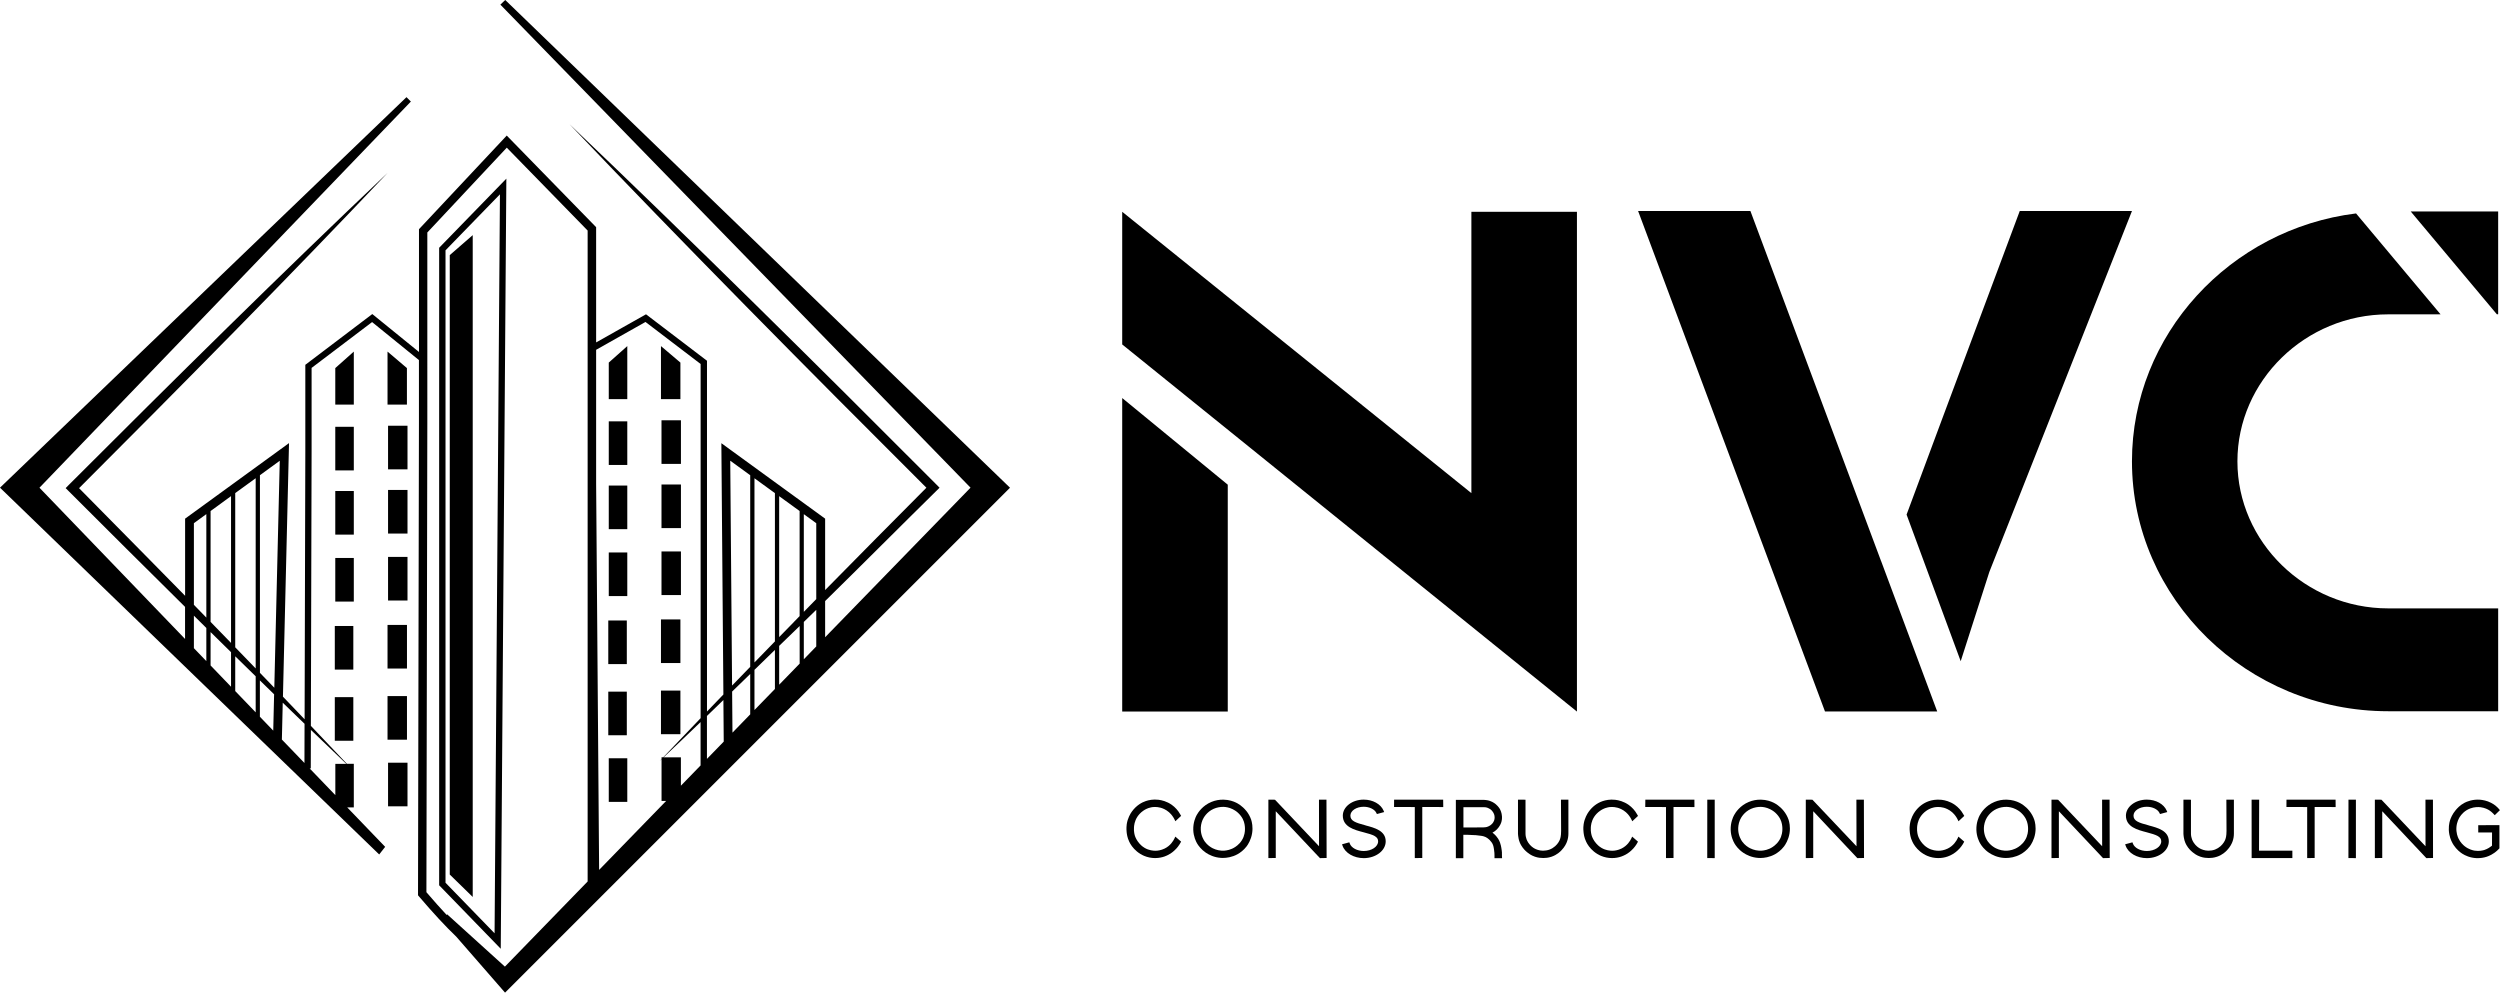 <svg xmlns="http://www.w3.org/2000/svg" id="_&#x421;&#x43B;&#x43E;&#x439;_1" data-name="&#x421;&#x43B;&#x43E;&#x439; 1" viewBox="0 0 518.22 205.75"><g><g><path d="M232.62,82.51v64.98h21.88v-47.02l-21.88-17.96Zm72.38-38.61v58.32l-72.38-58.32v27.5c31.41,25.36,62.85,50.74,94.26,76.1V43.9h-21.88Z"></path><path d="M418.67,43.74l-16.28,43.62-7.18,19.31,11.22,30.39,5.94-18.52,29.56-74.8h-23.26Zm-28.74,72.58l-13.55-36.29-13.54-36.29h-23.28l15.46,41.4,11.64,31.18,11.64,31.16h23.26c-3.87-10.39-7.75-20.77-11.62-31.16Z"></path><path d="M463.79,95.63c0-16.72,14.11-30.47,31.25-30.47h10.86l-17.52-20.92c-26.1,3.23-46.45,25.11-46.45,51.39,0,28.49,23.9,51.8,53.11,51.8h22.8v-21.32h-22.8c-17.14,0-31.25-13.76-31.25-30.47Zm35.92-51.8l17.86,21.32h.27v-21.32h-18.13Z"></path></g><g><path d="M237,168.05c.23-.16,.77-.52,1.58-.69,.37-.08,1.12-.17,2,.07,.36,.1,1.07,.35,1.75,.94,.21,.18,.61,.58,.96,1.17,.08,.14,.14,.26,.18,.34l.17,.35,1.19-1.11-.21-.36c-.42-.76-1.02-1.42-1.73-1.93-1.03-.72-2.08-.97-2.78-1.05-1.11-.13-2.02,.08-2.59,.27-.81,.27-1.96,.88-2.91,2.2-.31,.44-.86,1.35-1.05,2.6-.04,.29-.1,.89-.02,1.64,.04,.36,.12,1.12,.54,1.99,.25,.54,.74,1.32,1.6,2.03,.45,.37,.96,.68,1.48,.9,.71,.3,1.49,.46,2.27,.46h.02c.84,0,1.52-.18,1.95-.33,.28-.1,.72-.28,1.21-.59,.65-.42,1.05-.86,1.25-1.07,.17-.19,.42-.48,.64-.84,.09-.15,.17-.28,.22-.38l.11-.2-1.2-1.04-.16,.35c-.25,.54-.85,1.54-2.06,2.13-.74,.36-1.44,.45-1.89,.45-.44,0-1.34-.06-2.23-.58-.6-.35-.96-.76-1.12-.94-.52-.6-.77-1.17-.88-1.47-.09-.25-.29-.93-.23-1.82,.02-.36,.08-1.31,.74-2.29,.22-.32,.6-.79,1.21-1.21Z"></path><path d="M258.32,168.07c-.8-1-1.73-1.52-2.09-1.69-.55-.27-1.45-.6-2.6-.62-.87-.02-1.73,.14-2.52,.47-1.82,.75-2.74,2.16-3.05,2.72-.23,.42-.75,1.54-.71,3.06,.04,1.4,.57,2.44,.79,2.82,.25,.43,.83,1.25,1.83,1.93,.65,.44,1.73,.98,3.13,1.07,.11,0,.25,.01,.4,.01,.75,0,1.9-.14,3.06-.79,.49-.28,1.22-.78,1.85-1.61,.27-.36,.92-1.34,1.14-2.74,.2-1.27-.04-2.29-.2-2.79-.23-.67-.58-1.29-1.02-1.84Zm-.52,5.35c-.44,1.16-1.28,1.84-1.74,2.14-.91,.61-1.82,.74-2.29,.77-.81,.05-1.63-.12-2.38-.49-.46-.23-1.12-.66-1.65-1.39-.23-.32-.77-1.19-.83-2.42-.04-.7,.09-1.4,.36-2.05,.21-.48,.85-1.65,2.26-2.3,.73-.33,1.44-.42,1.95-.42,.07,0,.14,0,.2,0,.35,.01,1.07,.09,1.85,.48,.26,.13,.67,.36,1.08,.73,.41,.38,.76,.82,1,1.29,.39,.77,.43,1.47,.45,1.8,.01,.3,.05,1.02-.27,1.85Z"></path><polygon points="273.41 165.76 273.42 175.42 264.37 165.86 264.29 165.77 262.92 165.76 262.92 177.87 264.45 177.85 264.45 168.16 273.61 177.88 274.99 177.85 274.96 165.76 273.41 165.76"></polygon><path d="M283.07,171.09c-2.14-.56-3.15-.94-3.15-2.02,0-1.02,1.24-1.84,2.76-1.84,1.19,0,2.27,.53,2.63,1.29l.1,.22,1.51-.41-.13-.31c-.59-1.36-2.24-2.27-4.11-2.27-2.39,0-4.33,1.49-4.33,3.32,0,2.33,2.38,2.95,4.3,3.45,2.05,.53,3.02,.89,3.02,1.88,0,1.1-1.34,2-2.98,2-1.36,0-2.58-.65-2.9-1.55l-.09-.25-1.51,.41,.1,.29c.53,1.52,2.34,2.58,4.4,2.58,2.51,0,4.55-1.56,4.55-3.48,0-2.21-2.31-2.81-4.17-3.3Z"></path><polygon points="288.98 165.76 288.97 167.28 293.27 167.29 293.27 177.87 294.82 177.85 294.82 167.28 299.17 167.29 299.15 165.76 288.98 165.76"></polygon><path d="M311.34,176.79c-.02-.33-.07-.71-.14-1.09-.03-.18-.05-.29-.09-.44-.06-.27-.2-.82-.57-1.41-.28-.44-.56-.71-.72-.87-.1-.1-.25-.23-.45-.38,.33-.17,.64-.4,.9-.66,.64-.63,.89-1.33,.96-1.59,.06-.2,.14-.6,.11-1.11-.04-.76-.31-1.32-.47-1.6-.27-.43-.59-.74-.81-.93-.52-.43-1.03-.63-1.22-.69-.01,0-.37-.14-.9-.19-.19-.02-.34-.03-.41-.03h-5.75v12.1s1.55,0,1.55,0v-4.85c.38,0,.72,0,.99,0,.67,.02,1.2,.05,1.49,.07h.08c.15,.02,.54,.06,1.02,.12,.13,.01,.2,.03,.28,.04,.17,.03,.45,.09,.75,.23,.29,.14,.48,.29,.66,.45,.01,0,.31,.25,.57,.62,.08,.12,.14,.22,.17,.26,.03,.07,.09,.18,.15,.33,.05,.14,.07,.24,.1,.35,.03,.11,.04,.2,.07,.38,.04,.21,.06,.37,.06,.41v.08c.02,.07,.03,.16,.04,.26,.01,.13,.02,.23,.02,.32,0,.07,.01,.23,.01,.4,0,.08,0,.16,0,.24v.29h1.57s-.02-.38-.02-.38c0-.26,0-.5-.01-.73Zm-7.99-9.47h4.22c.15,0,.21,0,.36,.02,.75,.11,1.23,.59,1.35,.73,.37,.42,.48,.87,.51,1.04,.09,.52-.05,.92-.12,1.07-.2,.48-.53,.74-.68,.85,0,0-.37,.28-.79,.39h0c-.12,.03-.26,.05-.26,.05-.12,.02-.26,.03-.47,.04-.27,.02-2.67,.02-4.12,.02v-4.22Z"></path><path d="M323.57,165.76l.03,6.47c0,.29,0,.42-.03,.73-.02,.25-.06,.66-.25,1.13-.09,.22-.36,.79-.95,1.31-.34,.3-.73,.54-1.15,.7-.44,.17-.93,.23-1.39,.24-.81-.01-1.43-.29-1.73-.45-.3-.16-.86-.53-1.3-1.2-.33-.51-.47-.99-.51-1.23-.05-.23-.07-.46-.07-.7v-6.99s-1.56-.01-1.56-.01v.29c0,.06,0,5.89,0,6.14,0,.21,0,.41,0,.67,0,.06,.01,.21,.04,.43,.05,.43,.13,.74,.18,.92,.21,.74,.6,1.28,.73,1.46,.15,.21,.47,.61,.98,1.02,.25,.2,.77,.62,1.57,.89,.69,.24,1.28,.27,1.65,.27,.09,0,.16,0,.22,0,.28,0,.87-.02,1.58-.26,1.15-.39,1.84-1.09,2.06-1.33,.67-.69,1-1.39,1.13-1.75,.21-.55,.31-1.12,.31-1.71v-7.04h-1.55Z"></path><path d="M331.71,168.05c.23-.16,.77-.52,1.58-.69,.37-.08,1.12-.17,2,.07,.36,.1,1.07,.35,1.75,.94,.17,.14,.59,.55,.96,1.17,.08,.14,.14,.26,.18,.34l.17,.36,1.19-1.11-.21-.36c-.42-.76-1.02-1.42-1.73-1.93-1.03-.72-2.08-.97-2.78-1.05-1.11-.13-2.02,.08-2.59,.27-1.17,.4-2.15,1.14-2.91,2.2-.31,.44-.86,1.35-1.05,2.59-.04,.23-.11,.85-.02,1.64,.04,.36,.12,1.12,.54,1.99,.25,.54,.74,1.32,1.6,2.03,.45,.37,.96,.68,1.48,.9,.71,.3,1.49,.46,2.27,.46h.02c.67,0,1.34-.11,1.95-.33,.28-.1,.72-.28,1.21-.59,.65-.42,1.05-.86,1.25-1.07,.24-.27,.46-.55,.64-.84,.1-.15,.17-.28,.22-.38l.1-.2-1.2-1.04-.16,.35c-.25,.54-.86,1.54-2.06,2.13-.74,.36-1.44,.45-1.89,.45-.44,0-1.34-.06-2.23-.58-.6-.35-.95-.75-1.12-.94-.52-.59-.77-1.17-.88-1.47-.09-.25-.29-.94-.23-1.82,.02-.36,.08-1.31,.74-2.29,.22-.32,.6-.79,1.22-1.21Z"></path><polygon points="341.06 165.76 341.04 167.28 345.34 167.29 345.34 177.87 346.9 177.85 346.9 167.28 351.24 167.29 351.23 165.76 341.06 165.76"></polygon><polygon points="353.89 177.86 355.44 177.88 355.44 165.76 353.9 165.76 353.89 177.86"></polygon><path d="M369.72,168.07c-.8-1-1.73-1.52-2.09-1.69-.55-.27-1.45-.6-2.6-.62-.87-.02-1.73,.14-2.52,.47-1.82,.75-2.74,2.16-3.05,2.73-.23,.42-.75,1.54-.71,3.06,.04,1.41,.57,2.44,.79,2.82,.25,.43,.82,1.25,1.83,1.93,.65,.44,1.73,.98,3.13,1.07,.11,0,.25,.01,.4,.01,.75,0,1.9-.14,3.06-.79,.49-.28,1.22-.78,1.85-1.61,.27-.36,.92-1.34,1.14-2.74,.21-1.33-.07-2.39-.2-2.79-.23-.67-.58-1.29-1.02-1.84Zm-.52,5.35c-.44,1.16-1.28,1.84-1.74,2.14-.91,.61-1.82,.74-2.29,.77-.81,.05-1.63-.12-2.38-.49-.46-.23-1.12-.66-1.65-1.39-.23-.32-.77-1.19-.83-2.42-.02-.48,.02-1.23,.36-2.05,.21-.48,.85-1.65,2.26-2.3,.73-.33,1.44-.42,1.95-.42,.07,0,.14,0,.2,0,.35,.01,1.07,.09,1.85,.48,.26,.13,.67,.36,1.08,.73,.41,.38,.76,.82,1,1.29,.39,.77,.43,1.47,.45,1.8,.01,.3,.05,1.02-.27,1.85Z"></path><polygon points="384.81 165.76 384.83 175.42 375.78 165.86 375.69 165.77 374.32 165.76 374.32 177.87 375.86 177.85 375.86 168.16 384.92 177.79 385.01 177.88 386.39 177.85 386.36 165.76 384.81 165.76"></polygon><path d="M399.33,168.05c.23-.16,.77-.52,1.58-.69,.37-.07,1.12-.17,2,.07,.36,.1,1.07,.35,1.75,.94,.21,.18,.61,.58,.96,1.17,.08,.14,.14,.26,.18,.34l.17,.36,1.2-1.11-.21-.36c-.42-.76-1.02-1.42-1.73-1.93-1.03-.72-2.08-.97-2.78-1.05-1.11-.12-2.02,.08-2.59,.27-1.17,.4-2.15,1.14-2.91,2.2-.31,.44-.86,1.35-1.05,2.59-.04,.23-.11,.85-.02,1.64,.04,.36,.12,1.12,.54,1.99,.25,.54,.74,1.32,1.6,2.03,.45,.37,.96,.68,1.48,.9,.71,.3,1.49,.46,2.27,.46h.02c.67,0,1.34-.11,1.95-.33,.28-.1,.72-.28,1.21-.59,.65-.42,1.05-.86,1.25-1.07,.24-.27,.46-.55,.64-.84,.09-.15,.17-.28,.22-.38l.1-.2-1.2-1.04-.16,.35c-.25,.54-.86,1.54-2.06,2.13-.74,.36-1.44,.45-1.89,.45-.46,0-1.34-.06-2.23-.58-.6-.35-.95-.75-1.12-.94-.52-.59-.77-1.17-.88-1.47-.09-.25-.29-.94-.23-1.82,.02-.36,.08-1.31,.74-2.29,.22-.32,.6-.79,1.21-1.21Z"></path><path d="M420.65,168.07c-.8-1-1.73-1.52-2.09-1.69-.55-.27-1.45-.6-2.6-.62-.87-.02-1.73,.14-2.52,.47-1.82,.75-2.74,2.16-3.05,2.73-.23,.42-.75,1.54-.71,3.06,.04,1.41,.57,2.44,.79,2.82,.25,.43,.82,1.25,1.83,1.93,.65,.44,1.73,.98,3.13,1.07,.12,0,.25,.01,.4,.01,.75,0,1.9-.14,3.06-.79,.49-.28,1.22-.78,1.85-1.61,.27-.36,.92-1.34,1.14-2.74,.21-1.33-.07-2.39-.2-2.79-.23-.67-.58-1.29-1.02-1.84Zm-.52,5.35c-.44,1.16-1.28,1.84-1.74,2.14-.91,.61-1.82,.74-2.29,.77-.81,.05-1.63-.12-2.38-.49-.46-.23-1.12-.66-1.65-1.39-.23-.32-.77-1.19-.83-2.42-.03-.48,.02-1.23,.36-2.05,.21-.48,.85-1.65,2.26-2.3,.73-.33,1.44-.42,1.95-.42,.07,0,.14,0,.2,0,.35,.01,1.07,.09,1.85,.48,.26,.13,.67,.36,1.08,.73,.41,.38,.76,.82,1,1.29,.39,.77,.43,1.47,.45,1.8,.01,.3,.05,1.02-.27,1.85Z"></path><polygon points="435.74 165.76 435.75 175.42 426.7 165.86 426.62 165.77 425.25 165.76 425.25 177.87 426.78 177.85 426.78 168.16 435.85 177.79 435.94 177.88 437.32 177.85 437.29 165.76 435.74 165.76"></polygon><path d="M445.4,171.09c-2.14-.56-3.15-.94-3.15-2.02,0-1.02,1.24-1.84,2.76-1.84,1.19,0,2.27,.53,2.63,1.29l.1,.22,1.51-.41-.13-.31c-.59-1.36-2.24-2.27-4.11-2.27-2.39,0-4.33,1.49-4.33,3.32,0,2.33,2.38,2.95,4.3,3.45,2.05,.54,3.02,.89,3.02,1.88,0,1.1-1.34,2-2.98,2-1.37,0-2.58-.65-2.9-1.55l-.09-.25-1.51,.41,.1,.29c.53,1.52,2.34,2.58,4.4,2.58,2.51,0,4.55-1.56,4.55-3.48,0-2.21-2.31-2.81-4.17-3.3Z"></path><path d="M461.5,165.76l.03,6.47c0,.29,0,.42-.03,.73-.02,.23-.06,.65-.25,1.13-.09,.22-.36,.78-.95,1.31-.34,.3-.73,.54-1.14,.7-.44,.17-.92,.24-1.39,.24-.81-.01-1.43-.29-1.73-.45-.3-.16-.86-.53-1.3-1.2-.32-.48-.45-.93-.51-1.23-.05-.23-.07-.46-.07-.7v-6.99s-1.56-.01-1.56-.01v.29c0,.06,0,5.89,0,6.14,0,.21,0,.41,0,.67,0,.06,.01,.21,.04,.44,.02,.13,.07,.53,.18,.91,.21,.74,.6,1.28,.73,1.46,.12,.16,.45,.59,.99,1.02,.25,.2,.77,.62,1.57,.89,.69,.24,1.29,.27,1.65,.27,.09,0,.16,0,.22,0,.28,0,.86-.02,1.58-.26,1.15-.38,1.83-1.09,2.06-1.33,.67-.69,.99-1.39,1.13-1.75,.21-.55,.31-1.12,.31-1.71v-7.04h-1.55Z"></path><polygon points="468.3 165.76 466.73 165.76 466.74 177.86 475.18 177.86 475.18 176.33 468.27 176.33 468.3 165.76"></polygon><polygon points="473.96 165.76 473.95 167.28 478.25 167.29 478.25 177.87 479.8 177.85 479.8 167.28 484.15 167.29 484.14 165.76 473.96 165.76"></polygon><polygon points="486.8 177.86 488.35 177.88 488.35 165.76 486.81 165.76 486.8 177.86"></polygon><polygon points="502.77 165.76 502.78 175.42 493.73 165.86 493.65 165.77 492.28 165.76 492.28 177.87 493.81 177.85 493.81 168.16 502.87 177.79 502.96 177.88 504.34 177.85 504.32 165.76 502.77 165.76"></polygon><path d="M513.71,171.06v1.5h2.86s-.01,2.74-.01,2.74c-.05,.05-.12,.1-.2,.15-.17,.13-.68,.51-1.38,.74-.29,.09-1.05,.29-2.01,.14-.34-.05-1.22-.25-2.06-.91-.37-.29-.9-.8-1.28-1.58-.17-.33-.54-1.24-.44-2.41,.09-1.06,.51-1.81,.69-2.09,.3-.47,.98-1.32,2.17-1.76,.86-.32,1.65-.31,2.16-.25,.86,.11,1.5,.45,1.79,.64,.27,.17,.52,.38,.75,.61l.38,.4,1.07-1.04-.17-.21c-.06-.08-.16-.19-.28-.31-.58-.59-1.17-.9-1.39-1.01-.87-.45-1.72-.59-2.28-.64-1.56-.12-2.74,.4-3.18,.62-1.01,.52-1.58,1.21-1.86,1.53-.72,.86-1.04,1.69-1.18,2.12-.16,.53-.4,1.61-.14,2.94,.19,.99,.59,1.73,.88,2.18,.63,.96,1.39,1.53,1.79,1.79,.61,.39,1.62,.87,2.95,.93,.09,0,.19,0,.28,0,.62,0,1.23-.09,1.82-.28,.47-.15,1.39-.53,2.25-1.34,.14-.13,.25-.25,.33-.33l.08-.08v-4.81s-4.42,.01-4.42,.01Z"></path></g></g><g><polygon points="73.34 72.88 69.5 76.3 69.5 83.87 73.34 83.87 73.34 72.88"></polygon><polygon points="84.35 76.3 80.33 72.88 80.33 83.87 84.35 83.87 84.35 76.3"></polygon><rect x="69.5" y="88.47" width="3.84" height="9.04"></rect><rect x="80.44" y="88.25" width="4.03" height="9.04"></rect><rect x="69.5" y="101.78" width="3.84" height="9.04"></rect><rect x="80.44" y="101.56" width="4.03" height="9.04"></rect><rect x="69.5" y="115.66" width="3.84" height="9.04"></rect><rect x="80.44" y="115.44" width="4.03" height="9.04"></rect><rect x="69.4" y="129.76" width="3.84" height="9.04"></rect><rect x="80.33" y="129.54" width="4.03" height="9.04"></rect><rect x="69.4" y="144.51" width="3.84" height="9.04"></rect><rect x="80.33" y="144.29" width="4.03" height="9.04"></rect><rect x="80.44" y="158.1" width="4.03" height="9.04"></rect><path d="M104.97,37.02l-13.94,14.34V183.51l12.77,13.16,1.16-159.66Zm-2.45,156.44l-10.17-10.48V51.89l11.28-11.61-1.11,153.18Z"></path><polygon points="97.99 48.74 93.23 52.88 93.23 181.28 97.99 185.93 97.99 48.74"></polygon><path d="M209.35,101.09L104.99,.25l-.26-.25-1.01,.96,97.46,100.13-30.14,31v-7.5c7.54-7.4,16.32-16.22,23.04-22.82l.68-.67s-.68-.69-.68-.69c-24.26-24.35-51.13-50.95-76.02-74.66,23.49,24.66,49.81,51.26,73.97,75.35-6.18,6.21-14.1,14.2-20.99,21.21v-14.8l-21.51-15.64,.42,52.09c-1.14,1.18-2.28,2.36-3.4,3.53V74.78l-12.64-9.63-10.34,5.83v-23.89l-18.53-18.99-18.19,19.41v25.45l-9.68-7.86-13.88,10.52v18.06l-.15,55.42c-1.49-1.56-2.99-3.12-4.49-4.69l1.26-52.56-21.54,15.66v15.99c-2.78-2.84-5.54-5.65-8.23-8.37,0,0-12.5-12.67-13.75-13.94,21.21-21.22,43.31-43.56,63.95-65.35C58.32,56.69,35.72,79.06,14.3,100.48l-.69,.7s.69,.69,.69,.69c7.79,7.78,15.88,15.85,24.06,23.93v6.65l-30.18-31.35L85.17,21.05l-.91-.91L0,101.09l78.6,76.03,1.24-1.58-7.87-8.18h1.37v-9.04h-1.44c-2.44-2.58-4.93-5.21-7.46-7.86l.15-56.79v-17.41l12.54-9.5,9.71,7.88v13.07l-.19,97.55v.32s.21,.25,.21,.25c2.94,3.45,5.52,6.23,7.71,8.32l10.12,11.61,104.67-104.66ZM63.13,150.02l-.02,8.14-4.68-4.86,.18-7.64c1.51,1.47,3.01,2.91,4.52,4.37Zm-9.26-1.45v-7.53c.98,.96,1.97,1.92,2.95,2.88l-.18,7.53-2.77-2.88Zm-.87-.91l-4.24-4.41v-7.21c1.42,1.39,2.83,2.77,4.24,4.15v7.47Zm-4.24-13.49v-31.96l4.24-3.08v39.43c-1.41-1.46-2.83-2.92-4.24-4.38Zm-.87-.9c-1.42-1.46-2.83-2.91-4.24-4.36v-22.98l4.24-3.09v30.43Zm0,1.92v7.16l-4.24-4.41v-6.92c1.41,1.39,2.83,2.78,4.24,4.17Zm8.97,7.37c-.99-1.03-1.99-2.06-2.98-3.09v-40.97l4.11-2.99-1.13,47.05Zm-16.67-34.11l2.58-1.88v21.45c-.86-.88-1.73-1.77-2.58-2.65v-16.92Zm0,19.17c.86,.85,1.72,1.7,2.58,2.55v6.87l-2.58-2.68v-6.74Zm31.6,30.72h-2.28v6.48l-5.32-5.53h.23s.02-7.99,.02-7.99c2.47,2.38,4.92,4.72,7.35,7.04Zm89.72-16.42v-8.04c1.42-1.38,2.79-2.71,4.07-3.94,.06-.06,.12-.12,.18-.17v7.79l-4.24,4.36Zm3.06-12.99c-.97,.99-2,2.05-3.06,3.13v-29.21l4.24,3.08v21.78c-.4,.41-.8,.82-1.18,1.21Zm-3.94,4.03c-1.37,1.4-2.79,2.86-4.24,4.36v-38.18l4.24,3.08v30.74Zm0,1.77v8.09l-4.24,4.36v-8.33c1.45-1.41,2.87-2.79,4.24-4.13Zm-5.12,13.35l-3.68,3.79-.07-8.52c1.26-1.22,2.51-2.44,3.75-3.64v8.38Zm-14.37,14.78v-5.87h-3.59c2.36-2.22,4.96-4.71,7.67-7.31v8.99l-4.08,4.2Zm28.06-28.86l-2.58,2.66v-7.74c.84-.81,1.7-1.65,2.58-2.51v7.59Zm0-9.81c-.89,.9-1.75,1.78-2.58,2.64v-20.25l2.58,1.88v15.73Zm-17.83-28.69l4.14,3.01v39.72c-1.24,1.28-2.5,2.58-3.76,3.88l-.38-46.61Zm-1.42,49.61l.07,8.62-3.48,3.58v-8.9c1.13-1.09,2.27-2.19,3.41-3.3Zm-16.16-78.38l11.44,8.72v73.42c-2.77,2.88-5.41,5.64-7.75,8.11h-.35v.37c-.12,.13-.25,.27-.38,.4,.12-.11,.25-.24,.38-.35v8.63h.95l-13.89,14.29-.62-80.04v-27.77l10.23-5.77Zm-45.21,21V48.19l16.47-17.58,16.76,17.18V182.72l-17.15,17.65-11.97-10.84-.11,.12c-1.3-1.39-2.69-2.96-4.19-4.71l.19-97.23Z"></path><polygon points="130.03 71.74 126.19 75.16 126.19 82.73 130.03 82.73 130.03 71.74"></polygon><polygon points="141.04 75.16 137.01 71.74 137.01 82.73 141.04 82.73 141.04 75.16"></polygon><rect x="126.19" y="87.34" width="3.84" height="9.04"></rect><rect x="137.12" y="87.12" width="4.03" height="9.04"></rect><rect x="126.19" y="100.65" width="3.84" height="9.04"></rect><rect x="137.12" y="100.43" width="4.03" height="9.04"></rect><rect x="126.19" y="114.52" width="3.84" height="9.04"></rect><rect x="137.12" y="114.31" width="4.03" height="9.04"></rect><rect x="126.09" y="128.62" width="3.84" height="9.04"></rect><rect x="137.01" y="128.4" width="4.03" height="9.04"></rect><rect x="126.09" y="143.37" width="3.84" height="9.04"></rect><rect x="137.01" y="143.15" width="4.03" height="9.04"></rect><rect x="126.19" y="157.18" width="3.84" height="9.04"></rect></g></svg>